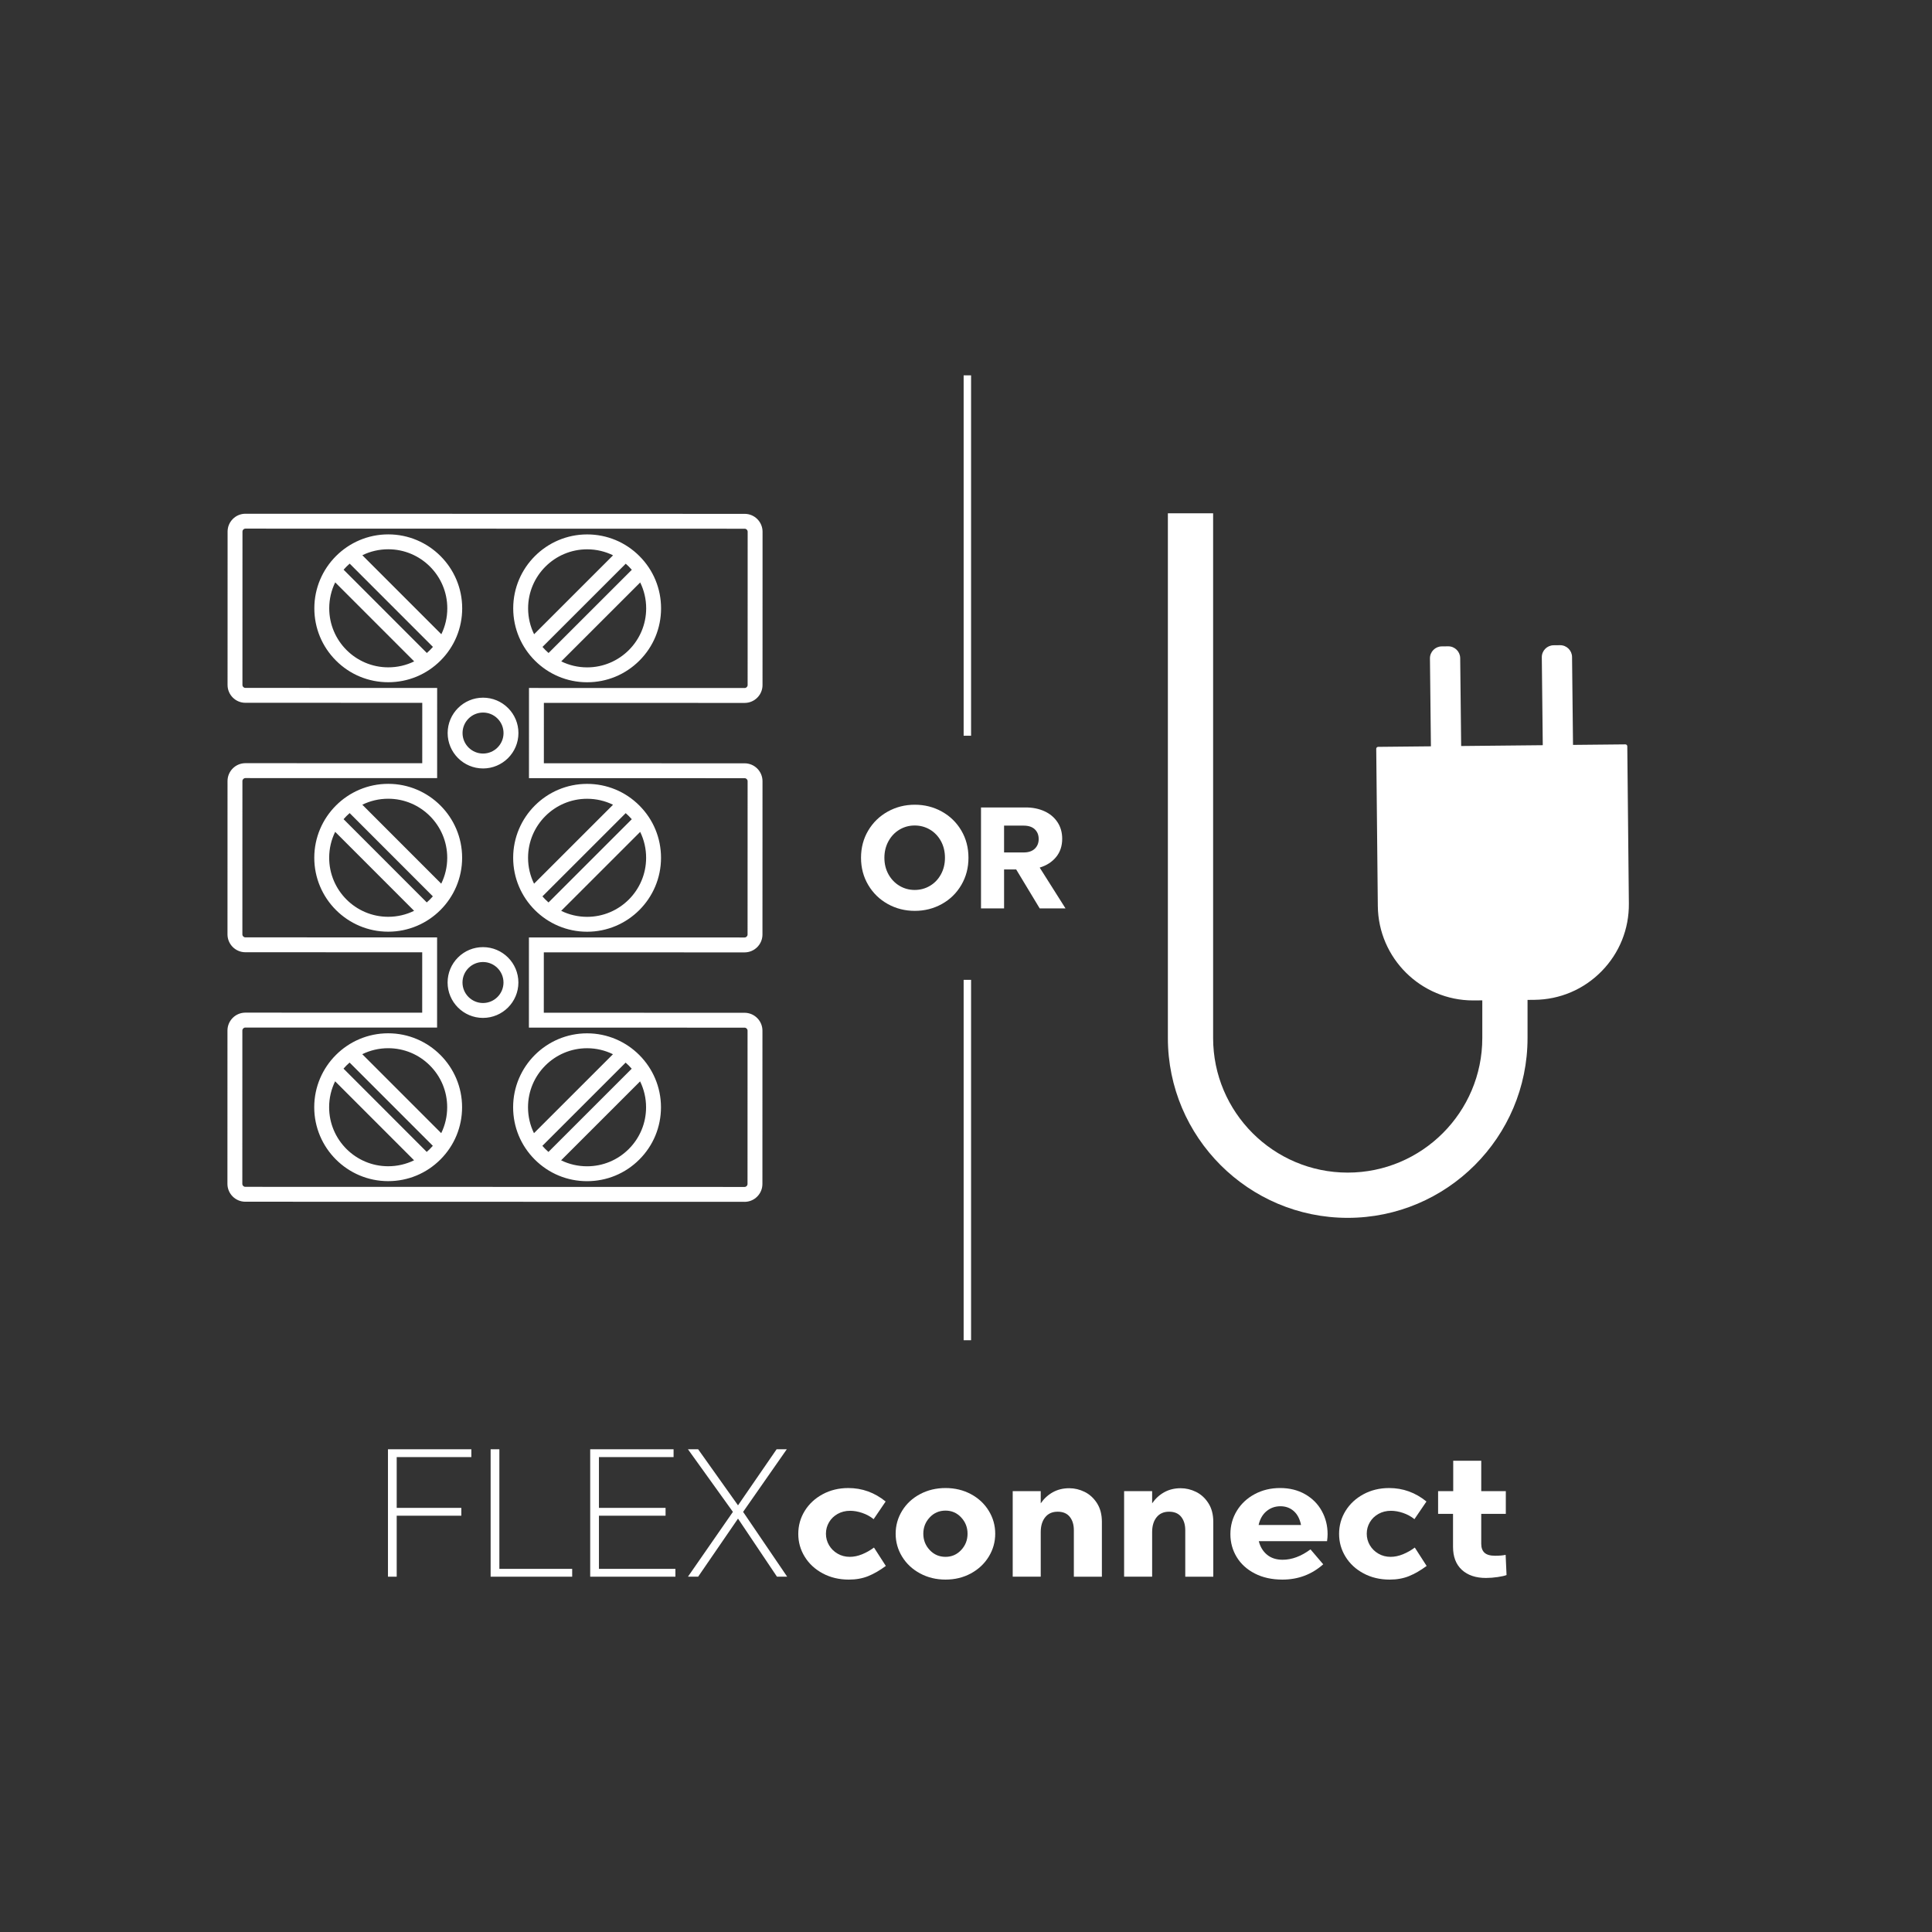 <?xml version="1.0" encoding="UTF-8"?><svg id="uuid-da5cd4cd-2362-49d2-a854-4722cf2e2a72" xmlns="http://www.w3.org/2000/svg" viewBox="0 0 226.772 226.772"><rect x="0" y="0" width="226.772" height="226.772" fill="#333333" stroke="none"/><defs><style>.uuid-fde286b5-2f73-417f-be7e-26858b14a1d6{fill:#fff;}</style></defs><path class="uuid-fde286b5-2f73-417f-be7e-26858b14a1d6" d="m55.324,171.029h-8.76v5.961h7.585v.919h-7.585v7.158h-1.025v-14.957h9.786v.919Z"/><path class="uuid-fde286b5-2f73-417f-be7e-26858b14a1d6" d="m58.614,184.148h8.547v.919h-9.572v-14.957h1.025v14.038Z"/><path class="uuid-fde286b5-2f73-417f-be7e-26858b14a1d6" d="m79.062,171.029h-8.76v5.961h7.82v.919h-7.82v6.239h8.974v.919h-10v-14.957h9.786v.919Z"/><path class="uuid-fde286b5-2f73-417f-be7e-26858b14a1d6" d="m87.224,177.46l5.171,7.606h-1.197l-4.573-6.816-4.679,6.816h-1.197l5.277-7.606-5.277-7.35h1.197l4.679,6.581,4.53-6.581h1.196l-5.128,7.35Z"/><path class="uuid-fde286b5-2f73-417f-be7e-26858b14a1d6" d="m103.954,176.243l-1.41,2.072c-.385-.313-.826-.556-1.325-.727-.499-.171-.976-.256-1.432-.256-.541,0-1.029.121-1.463.363-.435.242-.773.57-1.015.983-.243.413-.363.862-.363,1.346,0,.485.121.933.363,1.346.242.413.577.744,1.004.993.427.249.905.374,1.432.374.47,0,.951-.099,1.442-.299s.958-.463,1.399-.791l1.389,2.158c-.712.527-1.403.926-2.072,1.197-.67.27-1.424.406-2.265.406-1.139,0-2.162-.243-3.066-.726-.905-.484-1.61-1.136-2.115-1.955s-.758-1.713-.758-2.681c0-.983.253-1.883.758-2.703.506-.819,1.207-1.471,2.105-1.955.897-.484,1.901-.727,3.012-.727,1.624,0,3.084.527,4.38,1.581Z"/><path class="uuid-fde286b5-2f73-417f-be7e-26858b14a1d6" d="m113.963,175.377c.89.478,1.588,1.129,2.094,1.955.506.826.759,1.724.759,2.692,0,.969-.253,1.866-.759,2.692-.506.826-1.204,1.482-2.094,1.966-.89.484-1.884.726-2.98.726-1.097,0-2.094-.243-2.991-.726-.898-.484-1.599-1.14-2.105-1.966s-.758-1.723-.758-2.692c0-.968.253-1.866.758-2.692.506-.826,1.207-1.478,2.105-1.955.897-.477,1.894-.716,2.991-.716,1.096,0,2.09.239,2.98.716Zm-4.839,2.735c-.499.534-.748,1.172-.748,1.912,0,.741.249,1.378.748,1.912.499.534,1.118.801,1.859.801.726,0,1.338-.267,1.837-.801.499-.534.748-1.171.748-1.912,0-.74-.249-1.378-.748-1.912-.499-.534-1.111-.801-1.837-.801-.741,0-1.36.267-1.859.801Z"/><path class="uuid-fde286b5-2f73-417f-be7e-26858b14a1d6" d="m127.306,175.11c.584.285,1.068.726,1.453,1.325.385.598.577,1.332.577,2.201v6.431h-3.29v-5.448c0-.655-.16-1.182-.481-1.581-.32-.399-.794-.599-1.421-.599s-1.115.217-1.463.652c-.349.434-.523,1.014-.523,1.741v5.235h-3.29v-10.042h3.29v1.431c.384-.556.858-.99,1.421-1.303.562-.313,1.207-.47,1.934-.47.612,0,1.21.142,1.795.427Z"/><path class="uuid-fde286b5-2f73-417f-be7e-26858b14a1d6" d="m140.382,175.11c.584.285,1.068.726,1.453,1.325.385.598.577,1.332.577,2.201v6.431h-3.29v-5.448c0-.655-.16-1.182-.481-1.581-.32-.399-.794-.599-1.421-.599s-1.115.217-1.463.652c-.349.434-.523,1.014-.523,1.741v5.235h-3.29v-10.042h3.29v1.431c.384-.556.858-.99,1.421-1.303.562-.313,1.207-.47,1.934-.47.612,0,1.21.142,1.795.427Z"/><path class="uuid-fde286b5-2f73-417f-be7e-26858b14a1d6" d="m153.191,175.388c.847.484,1.499,1.14,1.955,1.966.456.826.684,1.731.684,2.713,0,.256-.022.534-.064.833h-8.012c.171.669.495,1.2.972,1.591.477.392,1.086.588,1.827.588,1.082,0,2.172-.406,3.269-1.218l1.495,1.752c-1.353,1.197-2.948,1.795-4.786,1.795-1.239,0-2.322-.239-3.247-.716-.926-.477-1.635-1.122-2.126-1.934-.491-.812-.737-1.709-.737-2.692,0-.997.253-1.909.758-2.735.506-.826,1.203-1.478,2.094-1.955.89-.477,1.884-.716,2.981-.716,1.111,0,2.09.243,2.938.727Zm-4.53,1.987c-.463.385-.773.926-.929,1.624h4.979c-.143-.712-.427-1.257-.855-1.634-.427-.377-.948-.566-1.56-.566-.627,0-1.172.192-1.634.577Z"/><path class="uuid-fde286b5-2f73-417f-be7e-26858b14a1d6" d="m167.432,176.243l-1.41,2.072c-.385-.313-.826-.556-1.325-.727-.499-.171-.976-.256-1.432-.256-.541,0-1.029.121-1.463.363-.435.242-.773.57-1.015.983-.243.413-.363.862-.363,1.346,0,.485.121.933.363,1.346.242.413.577.744,1.004.993.427.249.905.374,1.432.374.47,0,.951-.099,1.442-.299s.958-.463,1.399-.791l1.389,2.158c-.712.527-1.403.926-2.072,1.197-.67.27-1.424.406-2.265.406-1.139,0-2.162-.243-3.066-.726-.905-.484-1.61-1.136-2.115-1.955s-.758-1.713-.758-2.681c0-.983.253-1.883.758-2.703.506-.819,1.207-1.471,2.105-1.955.897-.484,1.901-.727,3.012-.727,1.624,0,3.084.527,4.38,1.581Z"/><path class="uuid-fde286b5-2f73-417f-be7e-26858b14a1d6" d="m173.863,175.024h2.885v2.671h-2.885v3.504c0,.47.129.823.385,1.058.256.235.669.352,1.239.352.513,0,.926-.035,1.239-.107l.107,2.372c-.214.086-.559.164-1.036.235-.477.071-.937.107-1.378.107-1.196,0-2.14-.317-2.831-.951s-1.036-1.535-1.036-2.703v-3.867h-1.752v-2.671h1.774v-3.568h3.29v3.568Z"/><path class="uuid-fde286b5-2f73-417f-be7e-26858b14a1d6" d="m191.191,106.051l-.185-18.454v0c-0-.061-.025-.117-.068-.16-.043-.042-.086-.061-.161-.065l-6.142.061-.113-10.318c-.008-.766-.633-1.384-1.398-1.384h-.014l-.755.008c-.77.008-1.391.641-1.383,1.412l.113,10.318-9.579.096-.113-10.318c-.008-.766-.633-1.384-1.398-1.384h-.014l-.755.008c-.77.008-1.391.641-1.383,1.412l.113,10.318-6.193.062c-.061 0-.118.025-.16.068s-.065.101-.065.161l.186,18.455c.061,6.133,5.072,11.081,11.191,11.081.038,0,.076,0,.114-0l.958-.009v4.42c0,8.711-7.087,15.797-15.798,15.797s-15.797-7.087-15.797-15.797v-61.593h-5.311v61.593c0,11.639,9.469,21.108,21.108,21.108s21.109-9.469,21.109-21.108v-4.474l.812-.008c2.99-.03,5.789-1.223,7.882-3.358,2.093-2.135,3.229-4.958,3.199-7.948Z"/><path class="uuid-fde286b5-2f73-417f-be7e-26858b14a1d6" d="m87.392,141.067h-.003l-58.595-.013c-1.157,0-2.099-.941-2.099-2.099l.004-17.995c.002-1.157.943-2.099,2.1-2.099l20.757.005.002-7.088-20.758-.006c-1.156,0-2.098-.941-2.098-2.098l.004-17.996c0-1.156.941-2.098,2.099-2.098l20.757.005.002-7.089-20.757-.004c-.561,0-1.088-.219-1.484-.616-.396-.396-.614-.924-.613-1.483l.004-17.995c0-.561.219-1.088.615-1.484.396-.396.922-.613,1.481-.613h.003l58.595.013c1.156,0,2.098.941,2.098,2.099l-.004,17.996c0,1.156-.941,2.098-2.099,2.098l-23.564-.006-.002,7.089,23.565.005c1.156,0,2.098.941,2.098,2.099l-.005,17.995c0,1.157-.941,2.099-2.099,2.099l-23.564-.006-.002,7.089,23.564.005c1.157.002,2.099.943,2.099,2.099l-.004,17.996c0,.561-.219,1.088-.616,1.484-.396.396-.922.613-1.48.613Zm-58.593-20.457c-.193,0-.352.158-.352.352l-.004,17.994c0,.193.157.351.351.351l58.596.013h.001c.126,0,.209-.063.247-.102.038-.039.103-.122.103-.248l.004-17.996c0-.193-.158-.351-.352-.351l-25.312-.005.002-10.585,25.312.006c.193,0,.351-.157.351-.351l.005-17.995c0-.193-.157-.351-.35-.351l-25.313-.005.002-10.585,25.312.006c.193,0,.351-.157.351-.35l.004-17.996c0-.193-.157-.351-.35-.351l-58.596-.013h-.001c-.126,0-.209.063-.247.102s-.103.122-.103.248l-.004,17.996c0,.127.063.21.102.248.039.038.122.103.248.103l22.505.004-.002,10.585-22.505-.005c-.193,0-.351.157-.351.35l-.004,17.996c0,.192.157.35.35.35l22.506.006-.002,10.584-22.505-.005Zm40.109,18.033h-.004c-2.317,0-4.496-.903-6.135-2.542-1.639-1.64-2.54-3.818-2.54-6.136.001-4.784,3.895-8.676,8.679-8.676,4.783.001,8.675,3.895,8.675,8.679-.001,2.318-.903,4.497-2.543,6.136-1.638,1.637-3.816,2.539-6.132,2.539Zm-3.047-2.448c.936.458,1.971.7,3.043.7h.004c1.85,0,3.588-.72,4.896-2.027,1.309-1.309,2.03-3.049,2.03-4.899,0-1.09-.253-2.122-.703-3.04l-9.271,9.267Zm-2.2-1.699c.11.126.225.25.345.369.119.12.242.234.369.345l9.773-9.769c-.221-.255-.459-.494-.714-.715l-9.773,9.77Zm5.247-11.458c-3.82,0-6.93,3.107-6.931,6.928,0,1.072.241,2.107.699,3.043l9.271-9.267c-.918-.451-1.949-.704-3.039-.704Zm-23.346,15.601h-.002c-4.785-.001-8.677-3.895-8.676-8.679.001-4.783,3.894-8.675,8.677-8.675h.002c4.784.001,8.676,3.895,8.675,8.679-.001,2.317-.903,4.496-2.543,6.135-1.639,1.638-3.816,2.54-6.133,2.54Zm-7.804-8.679h.874c-.001,3.821,3.107,6.93,6.928,6.931h.002c1.071,0,2.105-.241,3.041-.699l-9.267-9.271c-.451.918-.704,1.95-.704,3.04h-.874Zm2.563-4.527l9.768,9.774c.127-.11.25-.225.37-.345.12-.119.234-.243.345-.37l-9.77-9.772c-.254.22-.493.459-.713.713Zm2.2-1.697l9.268,9.271c.458-.936.7-1.97.7-3.042.001-1.852-.72-3.592-2.028-4.9-1.308-1.309-3.048-2.03-4.898-2.03h-.002c-1.089,0-2.12.253-3.039.702Zm14.17-4.257h0c-2.29-.001-4.153-1.865-4.153-4.155.001-1.11.434-2.153,1.218-2.938.784-.783,1.827-1.215,2.936-1.215h.002c2.29,0,4.153,1.863,4.153,4.154,0,2.29-1.864,4.153-4.155,4.153Zm.001-6.56c-1.327,0-2.405,1.078-2.406,2.404,0,1.326,1.079,2.406,2.405,2.407,1.327,0,2.407-1.079,2.407-2.405,0-1.327-1.079-2.406-2.405-2.406h-.001Zm12.218-3.555h0c-4.784-.002-8.676-3.896-8.676-8.679.001-4.784,3.894-8.676,8.677-8.676h.002c2.318.001,4.497.903,6.136,2.543,1.638,1.64,2.54,3.818,2.539,6.136,0,4.784-3.893,8.676-8.678,8.676Zm-3.04-2.452c.918.45,1.951.703,3.04.704,3.821,0,6.93-3.107,6.93-6.928.001-1.072-.241-2.107-.699-3.043l-9.271,9.267Zm-2.2-1.699c.22.255.459.493.714.714l9.772-9.769c-.109-.127-.225-.25-.344-.37-.12-.119-.243-.234-.37-.344l-9.772,9.769Zm5.241-11.455c-3.82,0-6.928,3.107-6.929,6.928,0,1.09.253,2.121.703,3.04l9.271-9.267c-.936-.459-1.971-.701-3.043-.701h-.002Zm-23.344,15.601h-.002c-4.784-.001-8.676-3.895-8.675-8.679.001-4.783,3.894-8.675,8.677-8.675h.002c4.784.001,8.676,3.895,8.675,8.679-.001,4.783-3.894,8.675-8.677,8.675Zm-6.225-11.719c-.451.918-.704,1.95-.704,3.04-.001,3.821,3.106,6.93,6.927,6.931h.002c1.089,0,2.12-.253,3.039-.702l-9.264-9.269Zm.985-1.487l9.766,9.771c.255-.221.493-.459.714-.714l-9.766-9.771c-.255.22-.494.459-.714.713Zm2.201-1.697l9.263,9.268c.451-.918.704-1.949.704-3.039.001-3.821-3.106-6.93-6.927-6.931h-.002c-1.089,0-2.12.252-3.038.702Zm14.169-4.257h0c-2.29-.001-4.153-1.865-4.153-4.155.001-2.29,1.865-4.153,4.154-4.153,1.11.001,2.153.434,2.938,1.218.784.785,1.217,1.828,1.216,2.938,0,2.29-1.863,4.153-4.154,4.153Zm.001-6.561c-1.326,0-2.405,1.079-2.406,2.405,0,1.326,1.079,2.406,2.405,2.407,1.327,0,2.406-1.079,2.406-2.405,0-.643-.25-1.247-.704-1.702-.454-.454-1.059-.705-1.701-.705Zm12.219-3.555h-.002c-4.784-.001-8.676-3.895-8.675-8.679.001-4.783,3.895-8.675,8.679-8.675,2.318.001,4.497.903,6.135,2.543,1.639,1.639,2.54,3.818,2.54,6.136-.001,2.318-.903,4.497-2.543,6.135-1.639,1.638-3.817,2.54-6.134,2.54Zm-.002-1.748h.002c3.82,0,6.928-3.107,6.929-6.927,0-1.09-.252-2.122-.702-3.04l-9.268,9.263c.918.451,1.949.704,3.039.704Zm-5.239-2.402c.22.255.458.493.713.714l9.771-9.766c-.22-.255-.459-.494-.713-.714l-9.771,9.766Zm5.243-11.455c-3.82,0-6.93,3.107-6.931,6.927,0,1.091.253,2.123.703,3.041l9.268-9.264c-.918-.451-1.95-.704-3.04-.704Zm-23.346,15.601h-.002c-2.318-.001-4.497-.903-6.135-2.543-1.639-1.639-2.54-3.818-2.54-6.136.001-4.783,3.894-8.675,8.676-8.675h.002c4.785.001,8.677,3.895,8.676,8.679-.001,2.318-.903,4.497-2.543,6.135-1.639,1.638-3.817,2.54-6.134,2.54Zm-7.803-8.679h.874c-.001,3.821,3.106,6.93,6.927,6.931h.002c1.072,0,2.106-.241,3.042-.699l-9.27-9.274c-.459.936-.701,1.971-.701,3.043h-.874Zm2.561-4.529l9.771,9.775c.126-.109.249-.224.369-.344.12-.119.234-.243.345-.37l-9.771-9.774c-.127.109-.25.224-.37.344-.119.12-.234.243-.344.369Zm2.2-1.698l9.271,9.273c.458-.936.7-1.97.7-3.042.001-3.821-3.106-6.93-6.928-6.931h-.002c-1.071,0-2.105.241-3.041.699Z"/><g><rect class="uuid-fde286b5-2f73-417f-be7e-26858b14a1d6" x="113.109" y="44.057" width=".873" height="42.301"/><rect class="uuid-fde286b5-2f73-417f-be7e-26858b14a1d6" x="113.109" y="115.011" width=".873" height="42.301"/></g><path class="uuid-fde286b5-2f73-417f-be7e-26858b14a1d6" d="m110.552,95.26c.965.536,1.727,1.278,2.285,2.226.559.948.838,2.015.838,3.199,0,1.174-.279,2.237-.838,3.191-.559.954-1.32,1.699-2.285,2.234-.965.536-2.023.804-3.174.804-1.151,0-2.209-.268-3.174-.804-.965-.536-1.729-1.281-2.294-2.234-.564-.953-.846-2.017-.846-3.191,0-1.185.282-2.251.846-3.199.564-.948,1.329-1.69,2.294-2.226.965-.536,2.023-.804,3.174-.804,1.151,0,2.209.268,3.174.804Zm-4.968,2.116c-.542.322-.973.773-1.295,1.354-.321.581-.482,1.233-.482,1.955,0,.722.161,1.371.482,1.947.322.575.754,1.024,1.295,1.345.542.322,1.134.483,1.777.483.654,0,1.252-.161,1.794-.483.542-.321.97-.77,1.287-1.345.316-.576.474-1.224.474-1.947,0-.733-.158-1.388-.474-1.963-.316-.576-.745-1.024-1.287-1.346-.542-.321-1.14-.482-1.794-.482-.643,0-1.236.161-1.777.482Z"/><path class="uuid-fde286b5-2f73-417f-be7e-26858b14a1d6" d="m122.586,95.217c.649.294,1.159.719,1.532,1.278.372.559.559,1.21.559,1.955,0,.847-.237,1.56-.711,2.141-.474.581-1.117.996-1.93,1.244l3.03,4.79h-3.03l-2.759-4.57h-1.422v4.57h-2.708v-11.848h5.264c.801,0,1.526.147,2.175.44Zm-4.731,1.693v3.148h2.302c.564,0,.999-.147,1.303-.44.305-.293.457-.671.457-1.134,0-.474-.152-.855-.457-1.143s-.739-.431-1.303-.431h-2.302Z"/></svg>